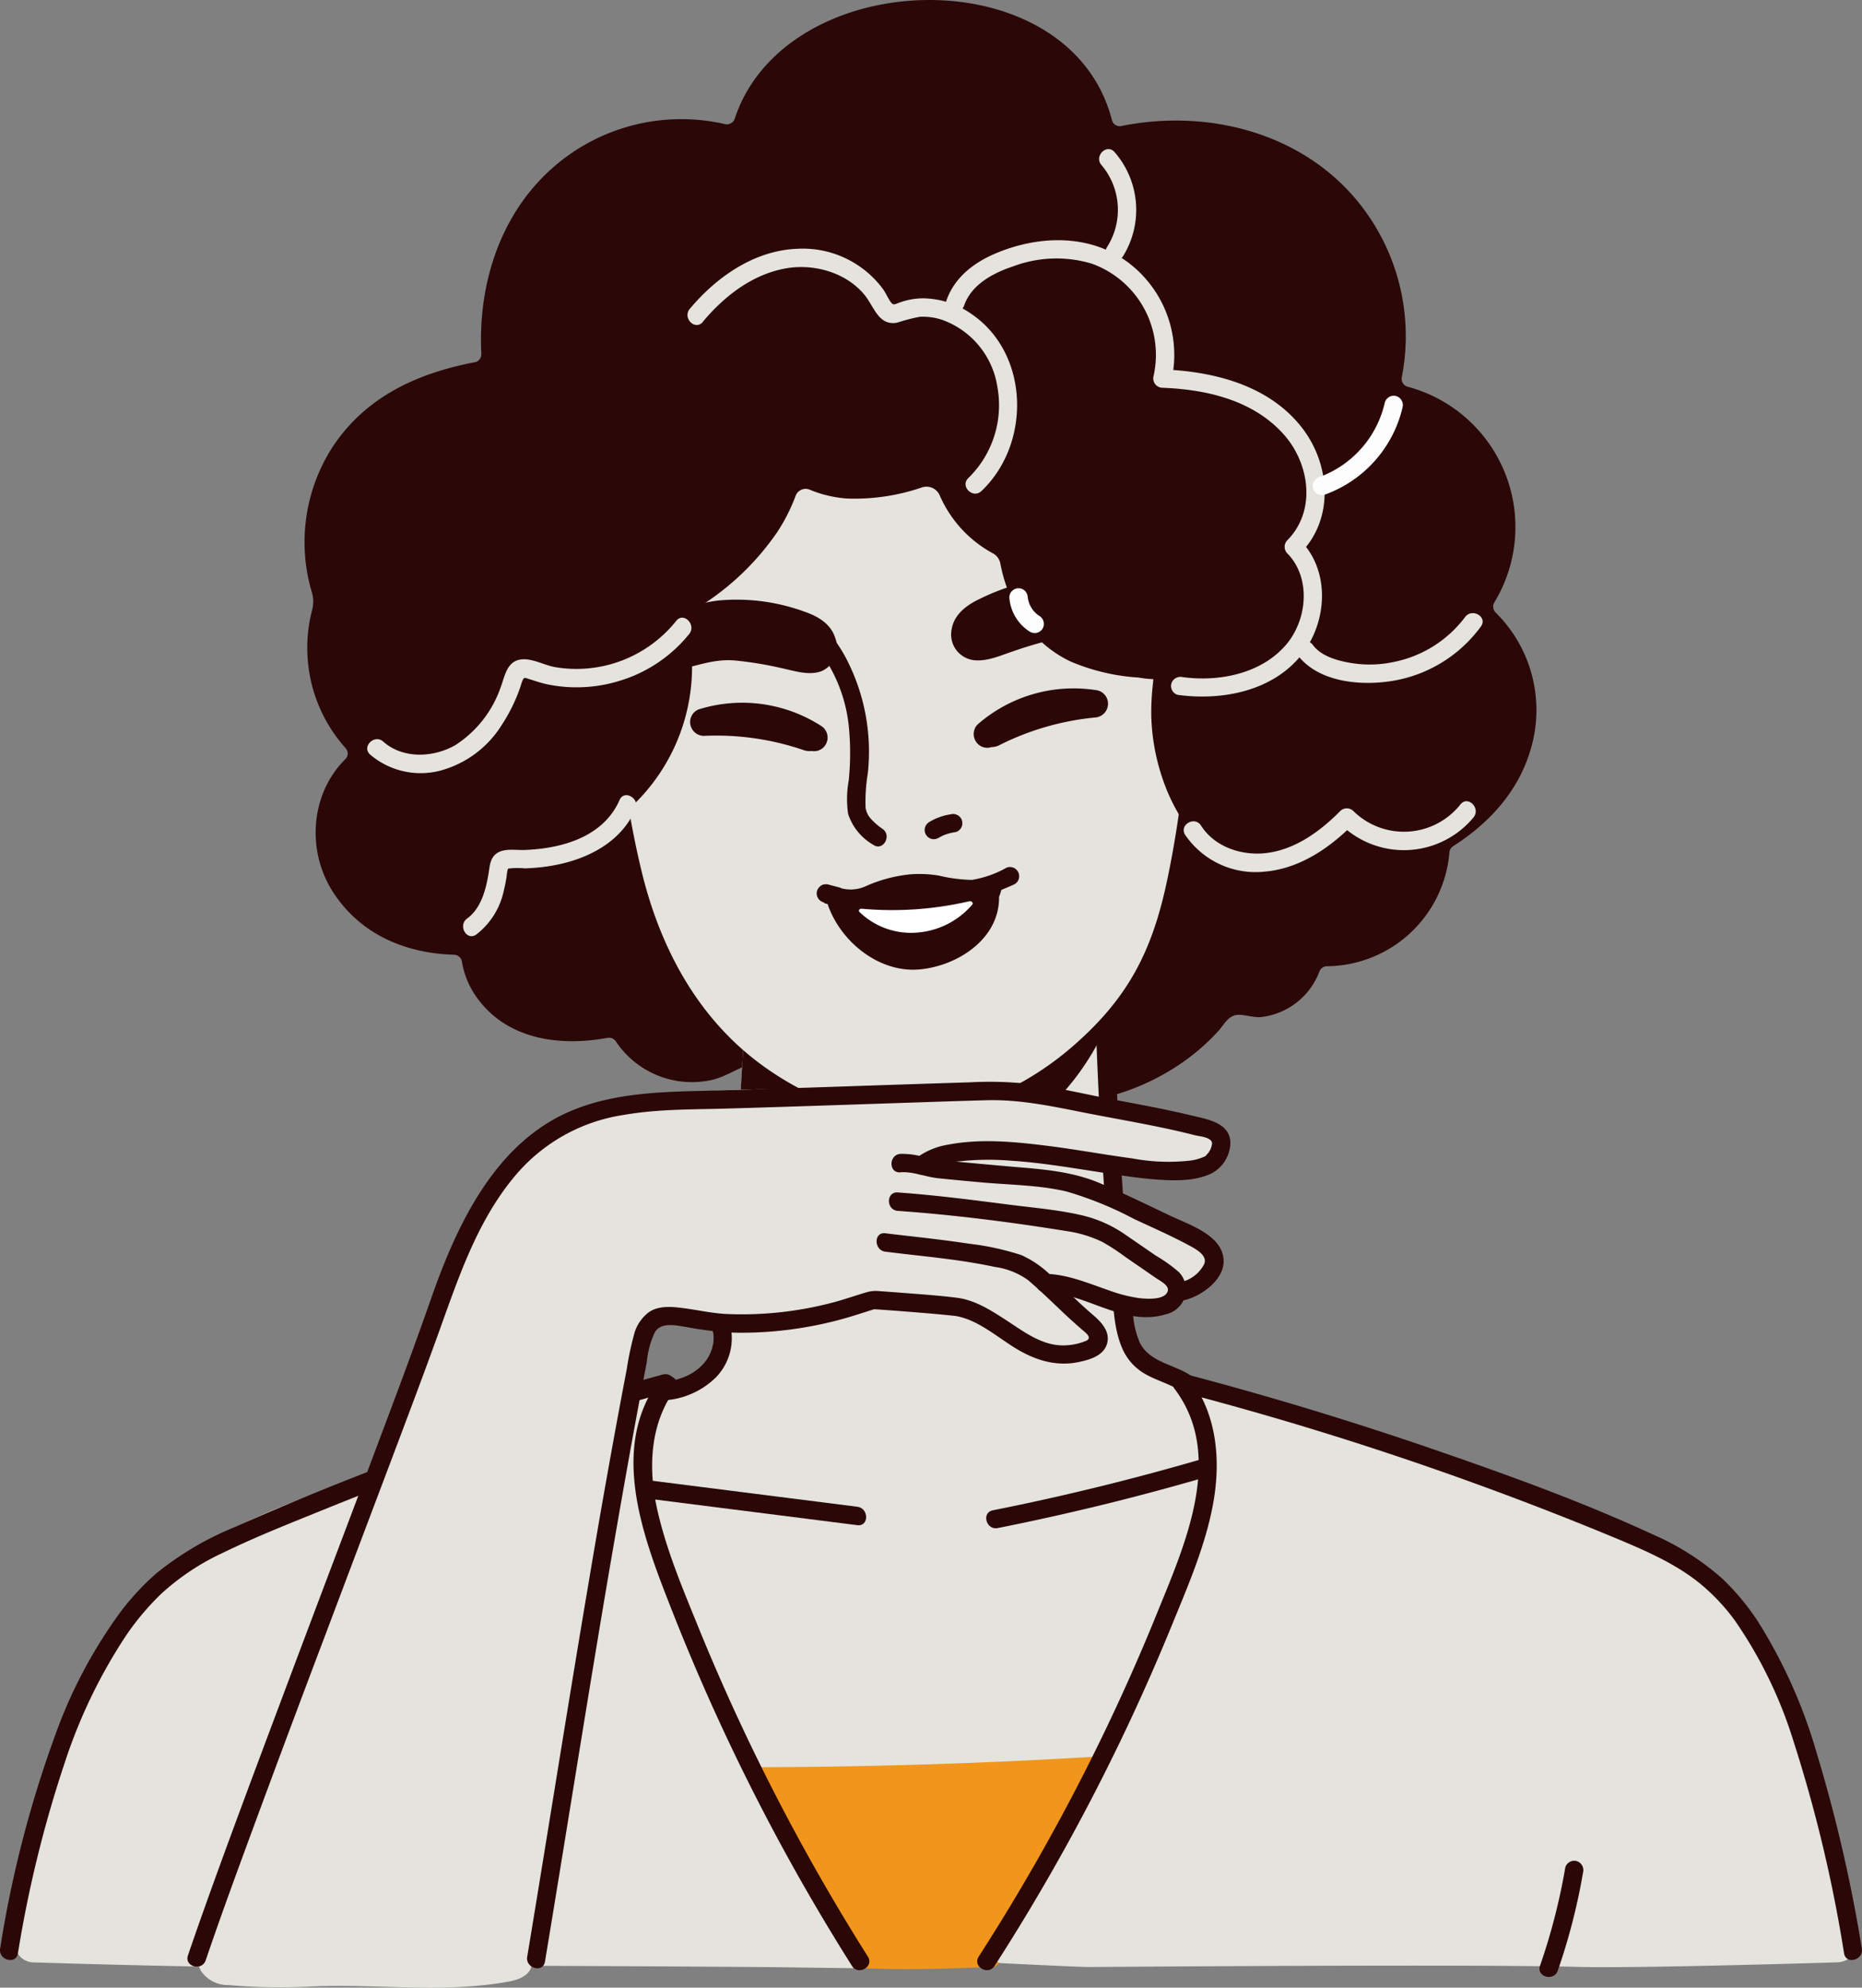 <svg xmlns="http://www.w3.org/2000/svg" xmlns:xlink="http://www.w3.org/1999/xlink" width="242.666" height="258.93" viewBox="0 0 242.666 258.93">
  <rect x="0" y="0" width="242.666" height="258.93" fill="#808080" stroke="none"/>
  <defs>
    <clipPath id="clip-path">
      <rect id="Rectangle_817" data-name="Rectangle 817" width="242.666" height="258.93" fill="none"/>
    </clipPath>
  </defs>
  <g id="Group_16089" data-name="Group 16089" clip-path="url(#clip-path)">
    <path id="Path_1366" data-name="Path 1366" d="M204.852,79.794a1.08,1.08,0,0,1-.154-1.351,18.915,18.915,0,0,0-11.314-28.063,1.077,1.077,0,0,1-.761-1.271A27.716,27.716,0,0,0,185.1,24.27c-7.556-7.539-18.8-9.92-29.039-7.851a1.039,1.039,0,0,1-1.216-.77c-5.528-21.386-42.51-20.268-49.155-.208a1.088,1.088,0,0,1-1.288.726,25.345,25.345,0,0,0-22.086,5.38C75.15,27.631,72.194,36.971,72.66,46.1a1.068,1.068,0,0,1-.73,1.064C64.5,48.559,57.719,51.583,53.354,58.1a22.86,22.86,0,0,0-2.763,19.119,4.294,4.294,0,0,1,.017,2.246,19.557,19.557,0,0,0,4.366,18,1.025,1.025,0,0,1-.02,1.413c-4.556,4.472-5.18,12.022-1.484,17.546,3.659,5.47,9.51,7.77,15.614,7.948a1.075,1.075,0,0,1,1.047.89,10.988,10.988,0,0,0,1.958,4.707c3.949,5.475,10.791,6.368,16.983,5.234a1.086,1.086,0,0,1,1.114.45,11.913,11.913,0,0,0,11.982,5.134c2.308-.367,4.028-1.825,6.17-2.352,1.585-.39.9-.573,2.486.8a23.109,23.109,0,0,0,2.532,1.852,29.229,29.229,0,0,0,13.038,4.37,1.936,1.936,0,0,0,1.782-.647c.042,0,.078,0,.122,0a27.522,27.522,0,0,0,8.638-2.259,1.059,1.059,0,0,1,.742-.047,30.475,30.475,0,0,0,25.219-3.349,27.956,27.956,0,0,0,5.861-4.9c.662-.742,1.163-1.8,2.21-2.018.9-.185,2.313.37,3.326.254a9.26,9.26,0,0,0,7.6-5.964,1.07,1.07,0,0,1,.99-.656,16.17,16.17,0,0,0,15.94-14.813,1.077,1.077,0,0,1,.494-.836c4.617-2.935,8.412-7.025,10.038-12.415a17.843,17.843,0,0,0-4.506-18.01" transform="translate(-9.929 0)" fill="#2b0707"/>
    <path id="Path_1367" data-name="Path 1367" d="M190.493,218.72q-12.37-4.8-25.059-8.69a6.744,6.744,0,0,1-4.731-6.079q-.992-17.57-2.38-35.115-.566-7.12-1.2-14.232a1.642,1.642,0,0,0-1.6-1.6,1.428,1.428,0,0,0-.306.034,1.622,1.622,0,0,0-.5-.055q-21.11,1.026-42.069,3.871a1.608,1.608,0,0,0-1.12,1.954,1.637,1.637,0,0,0-.178.69q-.928,20.9-3.054,41.725-.192,1.874-.4,3.746a6.78,6.78,0,0,1-4.687,5.738L72.67,220.387a1.641,1.641,0,0,0-.819,2.515,1.6,1.6,0,0,0-1.245,1.94c2.529,11.323,11.8,19.14,19.033,27.567,7.482,8.718,11.323,27.059,22.335,31.067,9.6,3.493,54.331,2.543,61.685.613,5.754-1.511,13.131-44.591,16.344-57.456q.6-2.407,1.12-4.834a1.728,1.728,0,0,0,.038-.391,1.618,1.618,0,0,0,.449-.718,1.637,1.637,0,0,0-1.118-1.968" transform="translate(-14.112 -30.596)" fill="#e4e3de"/>
    <path id="Path_1368" data-name="Path 1368" d="M119.849,182.129a38,38,0,0,0,10.3,1.284c8.537.1,21.943-2.073,29-7.345,5.768-4.308,11.687-14.145,11.016-21.724-.076-.861-3.869-1.341-4.788-1.341a1.428,1.428,0,0,0-.306.034,1.622,1.622,0,0,0-.5-.055q-21.11,1.026-42.069,3.871a1.608,1.608,0,0,0-1.12,1.954,1.637,1.637,0,0,0-.178.69q-.5,11.326-1.366,22.63" transform="translate(-23.969 -30.596)" fill="#2b0707"/>
    <path id="Path_1369" data-name="Path 1369" d="M150.7,61.454a86.338,86.338,0,0,0-16.7.1c-9.782.985-19.967,3.72-28.041,9.542a6.755,6.755,0,0,0-2.5,3.59c-4.619,15.718-3.616,35.111.231,51.027,2.236,9.247,6.649,17.973,14.22,24.126,4.835,3.93,12.29,7.732,18.638,7.838,8.43.14,16.874-3.566,23.258-9.093,7.376-6.386,10.468-12.552,12.415-21.865,3.806-18.206,4.732-42.377-3.2-59.307a6.75,6.75,0,0,0-4.338-3.6A80.478,80.478,0,0,0,150.7,61.454" transform="translate(-20.075 -12.219)" fill="#e4e3de"/>
    <path id="Path_1370" data-name="Path 1370" d="M196.294,93.982a119.582,119.582,0,0,0-2.312-15c-2.021-8.62-5.973-17.2-13.033-22.838a30.427,30.427,0,0,0-11.255-5.458c-1.766-.491-3.724-1-5.058-2.342-1.428-1.433-1.8-3.585-2.388-5.44a21.7,21.7,0,0,0-19.21-14.925,40.023,40.023,0,0,0-8.662.488,61.279,61.279,0,0,0-7.226,1.4c-4.278,1.15-8.366,3.172-10.966,6.839-.078.052-.158.1-.232.162a16.518,16.518,0,0,0-3.867,4.577A30.479,30.479,0,0,0,99.72,44.742a57.588,57.588,0,0,0-16.35,12.43,46.907,46.907,0,0,0-9.3,17.089A47.4,47.4,0,0,0,72.8,94.212,46.522,46.522,0,0,0,81,114.671a1.965,1.965,0,0,0,2.436,2.458A24.971,24.971,0,0,0,104.581,90.6a26.538,26.538,0,0,0-.57-3.8,3.794,3.794,0,0,1-.238-1.081.572.572,0,0,1,.2-.122,5.39,5.39,0,0,0,.79-.476,34.357,34.357,0,0,0,11.058-10.33,23.567,23.567,0,0,0,2.334-4.641A1.383,1.383,0,0,1,120,69.38a15.326,15.326,0,0,0,4.89,1.144,27.009,27.009,0,0,0,9.781-1.467,1.873,1.873,0,0,1,2.236,1.018,15.711,15.711,0,0,0,6.958,7.594,1.916,1.916,0,0,1,.958,1.3,20.64,20.64,0,0,0,2.667,6.945,15.233,15.233,0,0,0,6.519,5.853,26.772,26.772,0,0,0,8.814,2.077,14.355,14.355,0,0,0,1.936.21c-.009.172-.018.342-.022.382A32.745,32.745,0,0,0,164.5,99a27.714,27.714,0,0,0,2,9.454c2.112,5.176,6.112,10.122,12.054,10.634,6.624.57,11.7-5.088,15.3-9.874a1.618,1.618,0,0,0,.238-1.346,2.187,2.187,0,0,0,.25-.33c2.506-4.073,2.43-8.96,1.955-13.554" transform="translate(-14.456 -5.582)" fill="#2b0707"/>
    <path id="Path_1371" data-name="Path 1371" d="M174.782,112.356a19.009,19.009,0,0,0-15.661,4.445,1.8,1.8,0,0,0,.05,2.538,1.742,1.742,0,0,0,1.773.4,2.136,2.136,0,0,0,.983-.232,35.232,35.232,0,0,1,12.442-3.615,1.811,1.811,0,0,0,1.746-1.583,1.786,1.786,0,0,0-1.334-1.949" transform="translate(-31.723 -22.419)" fill="#2b0707"/>
    <path id="Path_1372" data-name="Path 1372" d="M113.538,115.3a19.007,19.007,0,0,1,16.122,2.255,1.8,1.8,0,0,1,.3,2.52,1.74,1.74,0,0,1-1.7.637,2.132,2.132,0,0,1-1.006-.1,35.245,35.245,0,0,0-12.82-1.875,1.811,1.811,0,0,1-1.947-1.329,1.785,1.785,0,0,1,1.054-2.113" transform="translate(-22.487 -22.887)" fill="#2b0707"/>
    <path id="Path_1373" data-name="Path 1373" d="M129.11,101.607c2.166.813,3.678,3.242,4.734,5.166a19.86,19.86,0,0,1,2.417,7.506,35.092,35.092,0,0,1,.01,7.222,13.579,13.579,0,0,0-.082,4.362,7.2,7.2,0,0,0,3.279,4.028c1.266.89,2.466-1.19,1.211-2.072a8.23,8.23,0,0,1-1.654-1.466,2.723,2.723,0,0,1-.56-1.315,22.3,22.3,0,0,1,.285-4.4,26.242,26.242,0,0,0-3.042-15.45c-1.389-2.419-3.266-4.886-5.96-5.9-1.448-.543-2.074,1.776-.638,2.314" transform="translate(-25.659 -19.842)" fill="#2b0707"/>
    <path id="Path_1374" data-name="Path 1374" d="M156.829,146.066a1.255,1.255,0,0,0-1.722-1.446,21.893,21.893,0,0,1-7.779,2.042,22.817,22.817,0,0,1-3.933-.074c-1.366-.142-2.807-.693-4.174-.47a1.211,1.211,0,0,0-.8,1.73,8.423,8.423,0,0,0,3.978,3.346,10.116,10.116,0,0,0,5.388,1.1,11.907,11.907,0,0,0,4.906-1.778c1.482-.89,3.2-1.918,3.988-3.52a1.474,1.474,0,0,0,.143-.925" transform="translate(-27.658 -28.899)" fill="#fff"/>
    <path id="Path_1375" data-name="Path 1375" d="M157.774,141.274a13.7,13.7,0,0,1-4.5,1.579,20.352,20.352,0,0,1-4.342-.566,15.261,15.261,0,0,0-3.707-.155,18.724,18.724,0,0,0-5.866,1.579,4.719,4.719,0,0,1-3.1.234.922.922,0,0,0-.227-.1l-1.414-.371a.912.912,0,0,0-.478-.042.9.9,0,0,0-.452.122,1.348,1.348,0,0,0-.582.69,1.2,1.2,0,0,0,.771,1.51l.053.014a.842.842,0,0,0,.38.2c.053.012.106.022.159.032,1.642,4.863,6.637,8.926,11.848,8.525,4.954-.382,10.57-3.933,10.492-9.444.115-.306.219-.615.306-.93.571-.229,1.139-.467,1.7-.724a1.2,1.2,0,0,0-1.044-2.157m-11.56,8.44a9.639,9.639,0,0,1-7.578-2.666c-.192-.183-.018-.461.273-.435a44.458,44.458,0,0,0,14.014-.97c.315-.074.573.212.394.439a10.508,10.508,0,0,1-7.1,3.633" transform="translate(-26.61 -28.231)" fill="#2b0707"/>
    <path id="Path_1376" data-name="Path 1376" d="M157.489,104.69c1.832.418,3.81-.511,5.51-1.072a51.732,51.732,0,0,1,6.352-1.794c2.522-.488,4.6-.038,7.05.178,1.642.145,3.864-.417,4.522-2.115.966-2.5-2.489-4.36-4.274-5.03a17.29,17.29,0,0,0-6.393-1.033,28.809,28.809,0,0,0-11.526,2.931c-1.675.783-3.364,1.981-3.7,3.93a3.365,3.365,0,0,0,2.46,4" transform="translate(-30.993 -18.764)" fill="#2b0707"/>
    <path id="Path_1377" data-name="Path 1377" d="M129.894,287.213q-6.728.082-13.458.037c.678,1.173,1.4,2.321,2.2,3.442,1.832,2.553,3.3,5.338,5.085,7.923,1.892,2.75,4.016,5.335,5.858,8.12,1.475,2.232,3.4,4.286,4.714,6.638,6.17.356,11.017.175,17.575-.048.334-.011.694-.029,1.065-.049a25.792,25.792,0,0,1,9.326-5.186c1.865-3.5,3.657-7.045,5.5-10.557,1.817-3.453,3.688-6.88,5.816-10.153.453-.7.923-1.384,1.4-2.068q-22.509,1.624-45.087,1.9" transform="translate(-23.287 -57.061)" fill="#f1961b"/>
    <path id="Path_1378" data-name="Path 1378" d="M129.949,102.667c-.57-1.891-2.3-2.871-3.963-3.442a25.8,25.8,0,0,0-11.122-1.491,15.368,15.368,0,0,0-5.822,1.808c-1.575.883-4.551,3.155-3.325,5.511.835,1.6,2.979,1.888,4.49,1.542,2.257-.516,4.134-1.216,6.546-1.042a46.417,46.417,0,0,1,6.154,1c1.657.348,3.622,1.026,5.274.387a3.38,3.38,0,0,0,1.77-4.272" transform="translate(-21.085 -19.522)" fill="#2b0707"/>
    <path id="Path_1379" data-name="Path 1379" d="M84.5,239.869a17.656,17.656,0,0,1,2.855-13.586,1.073,1.073,0,0,0,.078-.114c.1-.15.2-.3.307-.449.906-1.237-1.978-.708-1.978-.707-7.966,2.672-39.868,12.731-47.641,15.865-6.423,2.589-12.777,5.692-17.981,10.418-5.616,5.1-8.707,11.91-11.145,19.037-3.039,8.888-6.426,28.143-6.236,28.427-.186.707.8,1.808,2.085,1.853,3.4.118,26.4.79,33.2.6,11.727-.338,51.246-.069,62.1.014,1.038.007,8.229.1,11.416.147a.875.875,0,0,0,.754-1.316c-4.571-8-23.151-40.58-27.82-60.183" transform="translate(-0.547 -44.979)" fill="#e4e3de"/>
    <path id="Path_1380" data-name="Path 1380" d="M162.109,299.182a.972.972,0,0,0,.793,1.466c3.275.162,10.509.511,11.564.5,11.1-.082,51.513-.351,63.505-.014,6.957.2,30.475-.477,33.954-.6,1.315-.045,2.322-1.146,2.133-1.853.194-.284-3.27-19.538-6.378-28.427-2.492-7.127-5.654-13.938-11.4-19.037-5.322-4.726-11.819-7.828-18.387-10.418-7.949-3.133-16.118-5.688-24.231-8.35l-12.746-4.182c-2.8-.918-11.454-3.3-12.655-3.612-.938-.242-1.97-.165-1.109.986.11.147.21.3.314.449a1.087,1.087,0,0,0,.08.114c2.706,3.984,4.042,8.981,2.92,13.586-4.764,19.554-23.634,51.366-28.361,59.383" transform="translate(-32.394 -44.91)" fill="#e4e3de"/>
    <path id="Path_1381" data-name="Path 1381" d="M178.559,167.725q.374,10.646,1.113,21.275.373,5.251.842,10.5c.274,3.092.206,6.6,1.468,9.491A7.024,7.024,0,0,0,185,212.325c1.442.818,3.068,1.237,4.479,2.118,1.314.82,2.52-1.255,1.211-2.073-2.177-1.359-5.234-1.667-6.453-4.194a11.737,11.737,0,0,1-.883-3.913c-.173-1.715-.322-3.433-.474-5.15q-.869-9.85-1.408-19.725-.313-5.83-.513-11.663c-.054-1.54-2.454-1.547-2.4,0" transform="translate(-35.711 -33.313)" fill="#2b0707"/>
    <path id="Path_1382" data-name="Path 1382" d="M86.406,223.8a395.524,395.524,0,0,0-55.734,19.85A40.543,40.543,0,0,0,20.386,249.7a33.4,33.4,0,0,0-4.742,5.121A62.933,62.933,0,0,0,7.227,270.7,147.6,147.6,0,0,0,.02,298.574c-.258,1.51,2.054,2.159,2.314.638a156.535,156.535,0,0,1,6.117-24.879,68.471,68.471,0,0,1,8-16.555,34.539,34.539,0,0,1,4.53-5.379,31.477,31.477,0,0,1,8.11-5.386c4.377-2.13,8.941-3.918,13.451-5.746q6.617-2.681,13.315-5.159c10.246-3.779,20.644-7.138,31.187-9.988a1.2,1.2,0,0,0-.638-2.314" transform="translate(0 -44.751)" fill="#2b0707"/>
    <path id="Path_1383" data-name="Path 1383" d="M150.985,187.633c3.286.488,6.082,1.243,9.363.662,8.238-1.458,4.09-6.185,2.86-6.5-1.626-.411-11.493-1.968-14.811-2.51-3.257-.532-6.442-1.794-9.755-1.892-3.9-.115-7.863.28-11.761.45l-8.642.377c-2.959-.353-10.077-.889-12.886-.847-16.255.242-20.11,2.37-24.231,3.975a21.569,21.569,0,0,0-12.327,12.692c-6.711,18.089-32.614,86.978-35.578,94.484a3.018,3.018,0,0,0-.55,3.732,4.215,4.215,0,0,0,3.54,1.81,78.955,78.955,0,0,0,10.762.186c8.753-.383,17.31.929,25.89-.66,1.838-.34,2.738-1.208,2.853-2.014,3.2-22.391,14.108-78.446,15.8-84.732l.639-.381c3.225.808,17.168,1.632,23.651-1.271a12.022,12.022,0,0,1,5.313-.734q2.437.282,4.886.42a31.285,31.285,0,0,1,4.992.3,8.266,8.266,0,0,1,3.475,2.019,17.871,17.871,0,0,0,8.084,4.349,15.347,15.347,0,0,0,4.7.244,3.278,3.278,0,0,0,2.082-.712,2.188,2.188,0,0,0,.258-2.587,12.559,12.559,0,0,0-1.745-2.107c-.462-.514-2.964-2.566-3.434-3.072,2.21.87,7.413,2.414,9.8,2.518,3.07.134,5.293-.072,7.723-1.942a4.228,4.228,0,0,0,2.156-1.132,3.776,3.776,0,0,0,1.026-3.74c-.44-1.389-13.775-8.206-15.13-8.889a12.852,12.852,0,0,0-4.7-1.166c-2.956-.279-9.843-.8-12.69-1.465,1.379-.052,6.57-1.385,7.949-1.416,3.4-.075,7.107,1.058,10.433,1.551" transform="translate(-6.452 -35.474)" fill="#e4e3de"/>
    <path id="Path_1384" data-name="Path 1384" d="M183.532,206.912c2.349-.621,5.549-2.974,4.9-5.806-.646-2.81-4.529-4.05-6.833-5.142-3.056-1.45-6.11-2.946-9.225-4.266-3.834-1.626-7.847-1.826-11.942-2.186q-3.7-.325-7.393-.677a22.327,22.327,0,0,1-3.317-.453,10.271,10.271,0,0,0-3.339-.494c-1.529.125-1.542,2.526,0,2.4,1.639-.134,3.3.608,4.936.776,1.859.19,3.721.362,5.582.532,3.671.334,7.526.343,11.122,1.187a46.6,46.6,0,0,1,8.82,3.586c2.345,1.093,4.736,2.138,7.017,3.361.858.46,2.6,1.318,2.131,2.492a4.486,4.486,0,0,1-3.1,2.374,1.2,1.2,0,0,0,.638,2.314" transform="translate(-29.045 -37.574)" fill="#2b0707"/>
    <path id="Path_1385" data-name="Path 1385" d="M165.172,207.177c5.346.086,10.21,4.514,15.694,2.878a3.452,3.452,0,0,0,2.529-2.276,3.341,3.341,0,0,0-.759-3.2,19.483,19.483,0,0,0-3.032-2.17l-4.11-2.828a16.447,16.447,0,0,0-5.754-2.482c-3.034-.686-6.212-.946-9.291-1.342-4.813-.618-9.641-1.243-14.482-1.587-1.542-.11-1.534,2.29,0,2.4,7.326.521,14.7,1.458,21.949,2.627a15.934,15.934,0,0,1,4.725,1.428,28.212,28.212,0,0,1,3.024,1.978l3.953,2.721c.636.438,2.08,1.1,1.355,2.029-.649.835-2.656.684-3.562.582a18.973,18.973,0,0,1-3.938-1.014c-2.7-.922-5.4-2.1-8.3-2.146a1.2,1.2,0,0,0,0,2.4" transform="translate(-28.962 -38.833)" fill="#2b0707"/>
    <path id="Path_1386" data-name="Path 1386" d="M132.562,203.214c4.75.6,9.547.973,14.237,1.982a9.637,9.637,0,0,1,4.37,1.734c1.738,1.489,3.369,3.1,5.041,4.665.658.616,1.33,1.212,2.01,1.8.475.411,1.35,1.038.488,1.435a7.7,7.7,0,0,1-2.542.578c-2.985.206-5.413-1.674-7.774-3.212-2-1.3-4.111-2.678-6.523-2.982-2.212-.279-4.444-.431-6.666-.606q-1.727-.136-3.456-.256a4.106,4.106,0,0,0-1.489.109c-1.534.436-3.033.982-4.58,1.385a46.341,46.341,0,0,1-13.741,1.489c-1.879-.078-3.694-.5-5.553-.746-1.5-.2-3.231-.4-4.577.458a5.286,5.286,0,0,0-2.015,3.006,41.051,41.051,0,0,0-.948,4.527q-.506,2.644-1,5.291-2.021,10.9-3.854,21.842c-2.5,14.743-4.841,29.512-7.268,44.267q-.418,2.539-.84,5.079c-.251,1.511,2.062,2.161,2.314.638,2.482-14.931,4.844-29.881,7.343-44.809q1.891-11.292,3.918-22.561.98-5.4,2.02-10.792a11.158,11.158,0,0,1,1.066-3.87c.845-1.319,2.766-.841,4.074-.637a46.7,46.7,0,0,0,5.5.711,47.039,47.039,0,0,0,5.415-.11,50.421,50.421,0,0,0,8.778-1.47c1.546-.4,3.059-.9,4.58-1.385.286-.091.427-.05.16-.069.422.029.844.056,1.266.086q1.882.134,3.762.286c1.242.1,2.485.2,3.726.32.474.044.947.09,1.42.142a5.81,5.81,0,0,1,.76.1c2.644.549,4.97,2.526,7.2,3.944,2.6,1.656,5.44,2.654,8.546,2.013,1.483-.306,3.365-.84,3.753-2.53.355-1.546-.862-2.754-1.922-3.66-1.7-1.454-3.282-3.051-4.922-4.572a13.521,13.521,0,0,0-4.334-3.168,35.177,35.177,0,0,0-6.907-1.5c-2.65-.4-5.311-.711-7.973-1.014-.955-.109-1.911-.214-2.866-.336-1.528-.194-1.514,2.208,0,2.4" transform="translate(-17.173 -40.16)" fill="#2b0707"/>
    <path id="Path_1387" data-name="Path 1387" d="M126.967,187.959a8.431,8.431,0,0,1,4.308-1.453,34.793,34.793,0,0,1,6.461-.078c3.73.234,7.406.841,11.094,1.41,2.662.41,5.331.852,8.02,1.05,2.343.172,4.942.236,7.12-.781a4.628,4.628,0,0,0,2.478-3.78c.156-2.83-3.05-3.3-5.14-3.8-3.269-.789-6.578-1.394-9.882-2.012-3.378-.633-6.737-1.435-10.134-1.954a47.868,47.868,0,0,0-8.829-.332c-8.044.242-16.087.534-24.131.791-3.8.122-7.6.242-11.4.335-5.533.136-11.2.415-16.372,2.58-9.846,4.122-14.836,14.68-18.171,24.175q-2.521,7.177-5.2,14.292-4.184,11.176-8.419,22.334-4.675,12.378-9.31,24.771c-2.571,6.9-5.134,13.8-7.578,20.751q-.65,1.849-1.283,3.7c-.5,1.466,1.819,2.094,2.314.638,2.07-6.088,4.3-12.124,6.524-18.155q4.388-11.879,8.874-23.723,4.357-11.558,8.725-23.113c2.1-5.574,4.21-11.145,6.231-16.748,2.66-7.374,5.157-15.023,10.449-21.01a22.917,22.917,0,0,1,13.743-7.384c4.413-.766,8.933-.691,13.4-.819,8.324-.24,16.646-.533,24.97-.808,2.962-.1,5.924-.2,8.887-.277,4.253-.11,8.308.747,12.465,1.571,3.235.641,6.486,1.2,9.718,1.865,1.645.338,3.286.7,4.913,1.12.6.154,2.166.237,2.257,1.038a2.411,2.411,0,0,1-.71,1.508c-.225.273-.124.163-.543.347a6.365,6.365,0,0,1-1.419.393,25.476,25.476,0,0,1-7.729-.262c-3.856-.517-7.682-1.235-11.544-1.7-4.09-.5-8.369-.875-12.448-.094a9.535,9.535,0,0,0-4.39,1.915c-1.19.987.516,2.678,1.7,1.7" transform="translate(-6.104 -35.234)" fill="#2b0707"/>
    <path id="Path_1388" data-name="Path 1388" d="M114.232,216.253c.032.122.058.243.086.366.082.354,0-.186.028.174a5.9,5.9,0,0,1,.018.683c0,.1-.012.207-.02.31-.026.366.052-.185-.025.175-.048.226-.1.449-.162.67a5.391,5.391,0,0,1-1.246,2.112,6.788,6.788,0,0,1-2.26,1.534c.122-.054-.216.086-.208.083q-.188.072-.379.135-.318.107-.643.193-.39.1-.787.178c-.132.025-.264.047-.4.068a1.617,1.617,0,0,1-.213.026,1.236,1.236,0,0,0-1.2,1.2,1.208,1.208,0,0,0,1.2,1.2,10.526,10.526,0,0,0,6.67-3.01,7.312,7.312,0,0,0,1.851-6.734,1.2,1.2,0,0,0-2.314.638" transform="translate(-21.365 -42.946)" fill="#2b0707"/>
    <path id="Path_1389" data-name="Path 1389" d="M106.593,224.527c-6.683,8.993-2.043,20.74,1.569,29.938a275.419,275.419,0,0,0,13.981,30.145q4.483,8.305,9.532,16.287c.822,1.3,2.9.1,2.072-1.212a274.623,274.623,0,0,1-15.571-28.161q-3.486-7.289-6.533-14.776c-2.026-4.99-4.187-10.073-5.358-15.346-1.181-5.317-.976-11.147,2.381-15.664.922-1.24-1.16-2.438-2.072-1.211" transform="translate(-20.639 -44.802)" fill="#2b0707"/>
    <path id="Path_1390" data-name="Path 1390" d="M192.376,226.119a433.3,433.3,0,0,1,56.582,19.042c3.816,1.6,7.778,3.3,11,5.956a26.262,26.262,0,0,1,4.462,4.762,57.225,57.225,0,0,1,7.583,15.574,184.341,184.341,0,0,1,6.63,27.759c.264,1.518,2.578.874,2.314-.638a195.433,195.433,0,0,0-5.954-25.7,66.483,66.483,0,0,0-7.584-16.892,31.65,31.65,0,0,0-4.6-5.543,34.022,34.022,0,0,0-9.173-5.832c-9.045-4.177-18.51-7.6-27.919-10.85q-16.16-5.585-32.706-9.951a1.2,1.2,0,0,0-.638,2.314" transform="translate(-38.304 -44.751)" fill="#2b0707"/>
    <path id="Path_1391" data-name="Path 1391" d="M184.923,225.74c6.618,8.746,1.267,20.427-2.313,29.26a268.364,268.364,0,0,1-13.935,29.155q-4.384,7.919-9.288,15.531c-.838,1.3,1.238,2.508,2.073,1.212a272.883,272.883,0,0,0,16.4-29.3q3.584-7.451,6.714-15.109c2.106-5.148,4.4-10.421,5.386-15.923.982-5.481.49-11.47-2.968-16.039-.92-1.216-3-.022-2.072,1.211" transform="translate(-31.838 -44.803)" fill="#2b0707"/>
    <path id="Path_1392" data-name="Path 1392" d="M254.155,303.873a80.262,80.262,0,0,1-3.292,12.794c-.508,1.462,1.81,2.09,2.314.638a80.17,80.17,0,0,0,3.293-12.794,1.236,1.236,0,0,0-.838-1.477,1.21,1.21,0,0,0-1.476.838" transform="translate(-50.157 -60.598)" fill="#2b0707"/>
    <path id="Path_1393" data-name="Path 1393" d="M105.792,243.49l26.877,3.408c1.528.194,1.514-2.208,0-2.4l-26.877-3.408c-1.528-.194-1.514,2.208,0,2.4" transform="translate(-20.93 -48.215)" fill="#2b0707"/>
    <path id="Path_1394" data-name="Path 1394" d="M188.7,237.6q-13.439,3.917-27.171,6.654c-1.514.3-.873,2.615.638,2.314q13.728-2.736,27.171-6.654a1.2,1.2,0,0,0-.638-2.314" transform="translate(-32.133 -47.509)" fill="#2b0707"/>
    <path id="Path_1395" data-name="Path 1395" d="M193.031,134.86a11.114,11.114,0,0,0,10.346,4.782c4.531-.387,8.448-3.048,11.569-6.2h-1.7a11.789,11.789,0,0,0,17.358-.865c.966-1.189-.722-2.9-1.7-1.7a9.4,9.4,0,0,1-13.964.865,1.219,1.219,0,0,0-1.7,0c-2.594,2.621-5.826,5-9.588,5.47-3.2.4-6.772-.755-8.557-3.566-.826-1.3-2.9-.1-2.072,1.211" transform="translate(-38.567 -26.094)" fill="#e4e3de"/>
    <path id="Path_1396" data-name="Path 1396" d="M95.836,130.11c-2.124,4.825-7.512,6.326-12.362,6.51-1.073.041-2.465-.218-3.445.313-1.1.6-1.1,1.763-1.285,2.858-.361,2.087-.977,4.448-2.781,5.763-1.236.9-.04,2.984,1.211,2.072a9.754,9.754,0,0,0,3.582-5.751c.143-.573.255-1.153.35-1.736a6.434,6.434,0,0,1,.126-.865c.108-.346-.072-.15.129-.226a8.811,8.811,0,0,1,2.112-.029c.722-.027,1.443-.076,2.162-.156,4.945-.547,10.144-2.712,12.271-7.543.617-1.4-1.45-2.623-2.072-1.211" transform="translate(-15.089 -25.896)" fill="#e4e3de"/>
    <path id="Path_1397" data-name="Path 1397" d="M164.43,96.993a5.731,5.731,0,0,0,2.7,4.472,1.212,1.212,0,0,0,1.642-.43,1.227,1.227,0,0,0-.43-1.642,4.61,4.61,0,0,1-.386-.269l.243.188a4.652,4.652,0,0,1-.772-.774l.187.243a4.87,4.87,0,0,1-.609-1.032l.122.287a4.592,4.592,0,0,1-.318-1.154c.014.106.028.213.042.319-.009-.07-.016-.138-.022-.208a1.291,1.291,0,0,0-.351-.849,1.2,1.2,0,0,0-1.7,0,1.177,1.177,0,0,0-.351.849" transform="translate(-32.885 -19.158)" fill="#fdfdfd"/>
    <path id="Path_1398" data-name="Path 1398" d="M156.479,47.6c.946-2.716,3.775-4.216,6.346-5.068a16.033,16.033,0,0,1,10.263-.369,12.614,12.614,0,0,1,8.066,14.654,1.217,1.217,0,0,0,1.157,1.519c5.763.224,11.827,1.608,15.815,6.083,3.381,3.794,4.264,9.939.458,13.787a1.22,1.22,0,0,0,0,1.7c3.114,3.162,2.625,8.614-.123,11.862-3.23,3.818-8.748,4.907-13.509,4.26a1.245,1.245,0,0,0-1.476.838,1.207,1.207,0,0,0,.838,1.476c5.774.785,12.408-.473,16.186-5.3,3.315-4.238,3.707-10.845-.219-14.832v1.7c4.5-4.549,3.909-11.721.126-16.487-4.331-5.458-11.436-7.222-18.1-7.481l1.158,1.519a15.07,15.07,0,0,0-5.61-15.438c-5.051-3.779-11.738-3.554-17.345-1.162-2.819,1.2-5.311,3.133-6.348,6.107-.509,1.461,1.809,2.09,2.314.638" transform="translate(-30.818 -7.822)" fill="#e4e3de"/>
    <path id="Path_1399" data-name="Path 1399" d="M113.979,50.034c2.81-3.357,6.472-6.214,10.882-6.982,3.693-.642,7.982.594,10.333,3.627,1.132,1.46,1.756,3.889,4.114,3.456a23.386,23.386,0,0,1,2.938-.764,7.96,7.96,0,0,1,2.884.375,11.055,11.055,0,0,1,7.254,8.78A13.246,13.246,0,0,1,148.6,70.369c-1.124,1.064.575,2.759,1.7,1.7,6.522-6.176,6.294-17.976-1.38-23.126a11.274,11.274,0,0,0-6.248-1.983,9.115,9.115,0,0,0-3.08.566c-.642.235-.8.406-1.194-.2-.321-.49-.555-1.031-.886-1.517a13.018,13.018,0,0,0-11.27-5.3c-5.576.24-10.473,3.674-13.952,7.83-.986,1.177.7,2.883,1.7,1.7" transform="translate(-22.396 -8.099)" fill="#e4e3de"/>
    <path id="Path_1400" data-name="Path 1400" d="M211.237,105.205c2.766,3.736,8.543,4.175,12.768,3.406a17.859,17.859,0,0,0,11.2-7.037c.91-1.25-1.171-2.45-2.073-1.211a15.4,15.4,0,0,1-9.209,5.822,15,15,0,0,1-5.422.186c-1.794-.278-4.054-.839-5.194-2.378-.909-1.228-2.993-.033-2.072,1.211" transform="translate(-42.201 -19.968)" fill="#e4e3de"/>
    <path id="Path_1401" data-name="Path 1401" d="M60.213,118.421a10.156,10.156,0,0,0,9.127,2.086,13.608,13.608,0,0,0,7.983-5.9,21.96,21.96,0,0,0,2.347-4.69c.142-.382.24-.792.4-1.166.191-.446.306-.346.778-.2.829.254,1.63.543,2.482.72a18.942,18.942,0,0,0,9.49-.5,18.5,18.5,0,0,0,8.974-6.077c.947-1.2-.74-2.91-1.7-1.7a16.646,16.646,0,0,1-15.85,6.016c-1.446-.274-3.128-1.27-4.6-.953-1.693.365-1.921,2.3-2.454,3.654a14.642,14.642,0,0,1-5.843,7.445c-2.855,1.662-6.855,1.855-9.437-.433-1.152-1.022-2.855.67-1.7,1.7" transform="translate(-11.965 -20.115)" fill="#e4e3de"/>
    <path id="Path_1402" data-name="Path 1402" d="M179.37,26.366a9.026,9.026,0,0,1,.73,10.652c-.84,1.3,1.237,2.506,2.073,1.211a11.462,11.462,0,0,0-1.106-13.56c-1.026-1.159-2.718.543-1.7,1.7" transform="translate(-35.81 -4.856)" fill="#e4e3de"/>
    <path id="Path_1403" data-name="Path 1403" d="M223.243,65.322a13.5,13.5,0,0,1-8.523,9.71,1.23,1.23,0,0,0-.838,1.476,1.211,1.211,0,0,0,1.476.838,15.945,15.945,0,0,0,10.2-11.386,1.228,1.228,0,0,0-.838-1.477,1.213,1.213,0,0,0-1.476.838" transform="translate(-42.767 -12.888)" fill="#fdfdfd"/>
    <path id="Path_1404" data-name="Path 1404" d="M152.436,135.666a6.915,6.915,0,0,1,.837-.426l-.286.122a6.746,6.746,0,0,1,1.678-.459,1.2,1.2,0,0,0,.718-.551,1.2,1.2,0,0,0-.43-1.642l-.287-.122a1.214,1.214,0,0,0-.638,0,7.509,7.509,0,0,0-2.8,1.006,1.25,1.25,0,0,0-.552.717,1.228,1.228,0,0,0,.122.925,1.211,1.211,0,0,0,.717.551,1.243,1.243,0,0,0,.925-.121" transform="translate(-30.126 -26.508)" fill="#2b0707"/>
  </g>
</svg>

